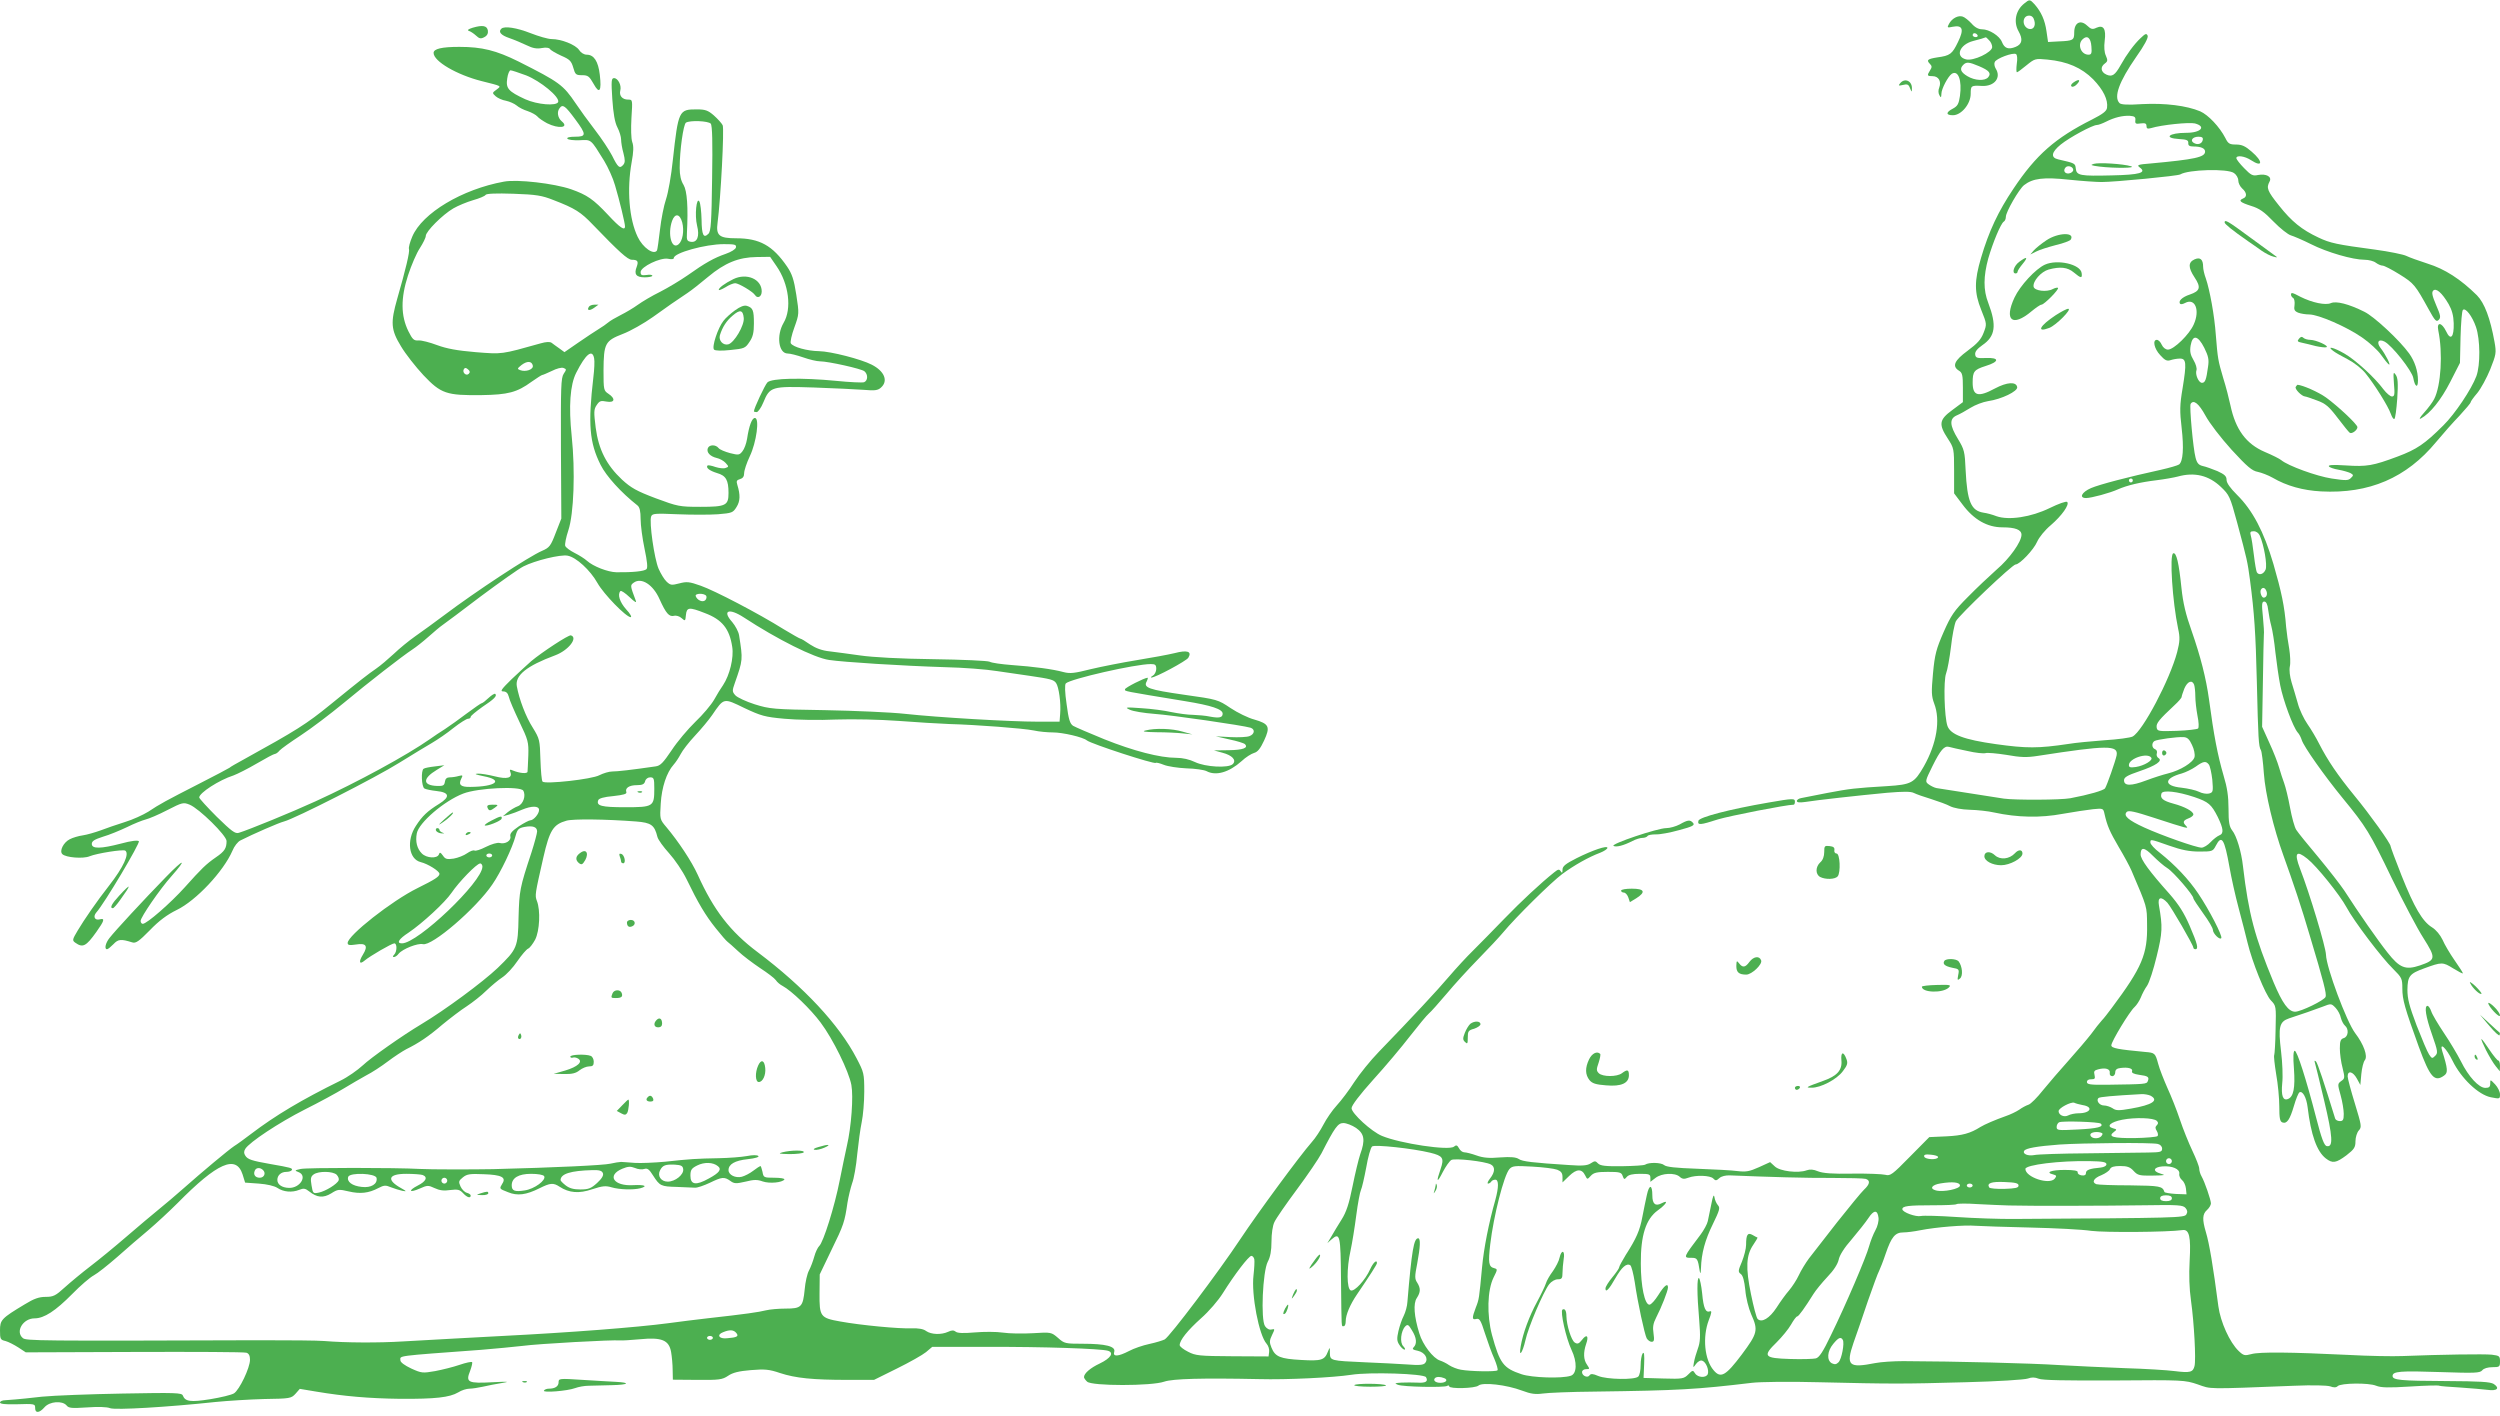 <?xml version="1.0" standalone="no"?>
<!DOCTYPE svg PUBLIC "-//W3C//DTD SVG 20010904//EN"
 "http://www.w3.org/TR/2001/REC-SVG-20010904/DTD/svg10.dtd">
<svg version="1.0" xmlns="http://www.w3.org/2000/svg"
 width="1280pt" height="725pt" viewBox="0 0 1280 725"
 preserveAspectRatio="xMidYMid meet">
<g transform="translate(0,725) scale(0.1,-0.1)"
fill="#4caf50" stroke="none">
<path d="M10364 7232 c-44 -35 -56 -94 -29 -142 23 -41 19 -66 -15 -80 -37
-15 -57 -8 -70 25 -12 31 -65 65 -102 65 -18 0 -37 10 -54 30 -15 16 -35 32
-45 35 -23 8 -55 -9 -70 -37 -11 -20 -9 -21 19 -15 51 10 59 -13 27 -78 -30
-62 -40 -70 -107 -79 -50 -8 -56 -14 -36 -34 10 -10 10 -17 0 -32 -17 -27 -15
-30 13 -30 30 0 46 -26 34 -58 -6 -14 -5 -30 1 -40 8 -14 9 -13 10 8 0 25 34
89 53 102 33 21 53 -33 42 -113 -6 -41 -12 -52 -36 -65 -37 -19 -37 -34 0 -34
43 0 91 58 91 110 0 42 2 43 58 40 63 -3 100 42 70 89 -6 10 -9 25 -5 33 6 18
94 51 109 41 6 -3 8 -24 4 -49 -3 -24 -3 -44 1 -44 3 0 25 16 49 36 42 34 45
35 106 29 104 -10 176 -42 235 -101 52 -54 77 -105 71 -146 -2 -17 -22 -32
-77 -60 -187 -94 -286 -180 -402 -354 -78 -116 -126 -218 -166 -354 -35 -118
-35 -178 1 -267 29 -72 29 -73 12 -117 -13 -34 -32 -55 -82 -92 -68 -50 -81
-79 -44 -102 17 -10 20 -23 20 -87 l0 -74 -55 -41 c-67 -49 -70 -73 -22 -146
31 -48 32 -51 32 -165 l0 -115 43 -57 c58 -78 127 -117 205 -117 65 0 97 -12
97 -38 0 -36 -61 -122 -127 -178 -37 -33 -104 -96 -148 -141 -71 -71 -86 -94
-124 -180 -37 -85 -45 -113 -54 -210 -9 -97 -8 -117 6 -155 33 -85 13 -205
-53 -322 -49 -85 -63 -93 -188 -101 -167 -10 -190 -13 -307 -35 -60 -12 -120
-24 -132 -26 -13 -2 -23 -9 -23 -15 0 -8 14 -9 43 -5 55 9 270 33 419 47 84 7
122 7 137 -1 12 -6 51 -20 88 -31 38 -12 82 -28 98 -37 18 -9 59 -17 100 -18
39 -1 95 -7 125 -14 120 -26 238 -28 350 -7 58 10 128 21 157 24 51 5 52 4 58
-24 14 -62 27 -91 73 -170 27 -45 56 -99 65 -120 82 -192 79 -182 80 -277 3
-151 -25 -218 -181 -427 -18 -24 -40 -53 -51 -64 -10 -11 -35 -42 -55 -70 -21
-27 -73 -88 -115 -135 -42 -47 -101 -115 -131 -152 -29 -37 -63 -71 -74 -74
-12 -4 -33 -15 -48 -26 -15 -10 -46 -25 -70 -33 -51 -18 -107 -42 -128 -55
-52 -33 -93 -44 -173 -48 l-89 -4 -99 -100 c-90 -92 -101 -100 -126 -93 -16 4
-92 7 -169 6 -103 -2 -151 2 -176 12 -23 10 -41 11 -58 5 -43 -16 -137 -5
-163 20 l-24 22 -57 -26 c-49 -22 -66 -25 -109 -20 -29 4 -122 9 -207 12 -111
4 -159 9 -170 19 -15 13 -77 15 -97 2 -6 -4 -59 -7 -118 -8 -84 -1 -111 2
-123 14 -13 14 -17 14 -37 1 -18 -12 -43 -14 -112 -9 -186 12 -239 18 -257 31
-14 9 -40 12 -95 8 -56 -5 -88 -2 -121 10 -25 9 -53 16 -62 16 -10 0 -22 9
-28 21 -9 16 -14 18 -26 8 -26 -21 -274 16 -368 55 -54 22 -156 116 -156 142
0 14 41 68 111 146 61 67 146 168 189 224 43 55 86 107 96 115 10 8 49 52 89
99 39 47 113 128 164 180 51 52 109 114 128 137 62 75 246 257 303 299 60 44
134 86 193 108 20 8 37 19 37 25 0 14 -76 -12 -158 -53 -57 -29 -72 -41 -72
-59 0 -17 -2 -19 -9 -8 -8 12 -13 11 -33 -5 -68 -54 -171 -150 -257 -239 -53
-55 -124 -127 -157 -160 -34 -33 -90 -94 -125 -135 -60 -71 -187 -207 -359
-385 -43 -44 -99 -114 -126 -155 -26 -41 -67 -95 -90 -120 -23 -25 -53 -69
-68 -98 -15 -29 -41 -69 -60 -90 -60 -68 -275 -360 -366 -497 -110 -166 -362
-500 -387 -513 -10 -5 -45 -16 -78 -23 -33 -7 -80 -23 -104 -36 -56 -29 -85
-31 -76 -4 8 28 -45 41 -162 41 -88 0 -94 1 -126 30 -34 29 -35 30 -128 24
-52 -3 -121 -2 -154 3 -33 5 -98 5 -144 1 -58 -5 -89 -4 -98 4 -10 8 -20 8
-39 -1 -35 -16 -86 -14 -112 4 -14 11 -40 15 -74 14 -63 -3 -263 16 -366 35
-102 18 -107 25 -106 144 l1 97 60 125 c63 128 68 145 82 242 5 31 16 76 24
100 9 23 21 90 26 148 6 58 16 132 23 165 7 33 13 103 13 156 0 93 -2 99 -39
170 -90 173 -269 365 -507 544 -140 105 -225 215 -307 397 -31 68 -98 169
-160 243 -34 40 -34 41 -29 121 5 83 30 159 66 199 10 11 26 35 36 54 9 18 42
61 74 95 31 33 71 81 88 106 60 88 57 87 164 35 85 -40 105 -46 205 -55 62 -6
181 -8 265 -4 90 3 222 0 319 -7 91 -7 208 -14 260 -16 142 -4 379 -22 433
-33 26 -6 71 -10 98 -10 50 0 154 -24 174 -41 23 -18 345 -123 353 -115 2 3
21 -2 41 -10 20 -8 72 -16 116 -18 44 -1 90 -8 102 -14 48 -26 115 -7 180 51
21 20 50 38 64 42 18 5 32 22 51 63 33 71 26 86 -50 108 -31 8 -86 35 -122 59
-64 43 -67 44 -238 68 -181 26 -209 36 -191 68 5 10 7 19 5 19 -16 0 -116 -51
-116 -59 0 -11 -20 -7 308 -61 135 -22 192 -41 192 -64 0 -20 -17 -24 -65 -15
-22 5 -61 8 -87 9 -26 0 -75 7 -110 14 -35 8 -103 17 -153 20 -83 6 -88 5 -60
-8 17 -8 73 -17 125 -21 88 -6 453 -59 493 -71 24 -8 21 -33 -6 -43 -12 -5
-56 -7 -97 -5 l-75 4 70 -16 c39 -8 74 -19 79 -24 19 -19 -9 -30 -82 -31 l-77
-1 44 -12 c50 -13 73 -38 53 -58 -22 -22 -141 -15 -193 10 -29 14 -64 22 -97
22 -83 0 -218 35 -368 95 -76 31 -148 62 -160 69 -16 11 -23 33 -33 111 -9 60
-10 100 -4 106 23 23 356 99 435 99 23 0 28 -4 28 -25 0 -13 -8 -29 -17 -34
-10 -6 -13 -10 -8 -10 20 -1 179 85 189 101 20 33 -5 41 -70 24 -33 -8 -120
-24 -194 -36 -74 -12 -180 -33 -235 -46 -83 -21 -106 -24 -140 -15 -55 15
-152 28 -265 36 -52 4 -103 11 -113 17 -10 5 -140 11 -290 13 -167 2 -311 10
-372 19 -55 8 -126 17 -157 21 -39 4 -71 16 -100 35 -24 17 -46 30 -50 30 -3
0 -42 22 -85 48 -131 82 -354 198 -425 223 -59 21 -72 22 -110 12 -39 -10 -45
-10 -65 9 -12 11 -30 41 -41 66 -22 51 -49 240 -38 268 6 15 19 16 136 11 71
-3 164 -3 206 0 72 6 77 8 95 37 19 30 20 62 4 114 -6 19 -3 24 14 29 14 4 21
13 21 30 0 14 13 53 29 87 34 71 51 196 26 196 -15 0 -30 -40 -40 -107 -4 -24
-14 -52 -24 -64 -15 -19 -20 -20 -63 -9 -26 7 -53 18 -59 26 -15 19 -48 18
-55 -1 -8 -21 12 -42 46 -50 15 -3 36 -15 45 -25 17 -19 17 -20 0 -26 -10 -4
-33 -1 -52 5 -19 7 -37 10 -40 8 -11 -11 9 -27 48 -39 46 -13 59 -36 59 -102
0 -64 -13 -71 -144 -71 -107 0 -116 2 -229 44 -98 37 -126 53 -172 95 -80 75
-120 154 -135 266 -10 80 -10 94 5 116 14 21 21 24 50 18 43 -8 48 15 10 40
-24 16 -25 20 -25 119 1 139 8 152 98 187 40 15 110 55 155 87 83 60 110 78
177 123 21 14 68 51 106 83 85 71 156 100 248 101 l69 1 33 -48 c63 -91 79
-218 36 -290 -38 -65 -26 -157 21 -157 13 0 48 -9 80 -20 31 -11 69 -20 85
-20 42 0 213 -38 228 -51 19 -16 18 -48 -2 -56 -9 -3 -73 0 -143 7 -175 17
-331 14 -352 -8 -13 -14 -69 -133 -69 -148 0 -2 6 -4 14 -4 7 0 23 22 34 49
34 82 42 84 259 77 104 -4 219 -9 256 -12 56 -5 72 -3 88 12 38 34 17 84 -48
117 -54 28 -210 68 -269 69 -62 1 -133 21 -145 40 -4 6 4 43 18 81 25 70 25
70 10 168 -12 78 -22 107 -47 144 -74 108 -141 145 -261 145 -87 0 -104 14
-95 80 16 122 35 483 26 499 -5 10 -25 32 -45 50 -30 26 -44 31 -88 31 -91 0
-94 -5 -122 -259 -8 -79 -24 -169 -35 -201 -11 -32 -25 -103 -31 -157 -6 -53
-13 -101 -15 -105 -16 -26 -73 14 -99 69 -44 91 -56 243 -31 382 10 54 11 83
3 104 -6 18 -7 68 -4 123 6 94 6 94 -17 94 -30 0 -47 20 -40 47 7 26 -12 63
-32 63 -14 0 -15 -14 -9 -107 5 -74 13 -120 26 -145 11 -21 19 -49 19 -62 0
-14 5 -46 12 -70 9 -36 9 -48 -1 -60 -18 -21 -27 -14 -57 47 -15 29 -54 88
-88 132 -34 44 -78 105 -98 135 -65 96 -83 109 -293 215 -115 57 -187 75 -303
75 -91 0 -132 -10 -132 -31 0 -43 119 -112 245 -144 107 -27 103 -24 77 -44
-22 -16 -23 -17 -4 -34 10 -9 34 -20 53 -23 19 -4 43 -15 54 -24 11 -10 37
-23 57 -29 20 -7 42 -19 49 -27 7 -9 30 -24 50 -35 60 -30 115 -23 75 10 -20
17 -26 48 -11 67 16 22 28 14 81 -58 57 -77 57 -88 -2 -88 -28 0 -43 -4 -39
-10 4 -6 31 -9 62 -8 62 3 56 8 126 -105 20 -33 46 -90 56 -126 23 -77 51
-194 51 -210 0 -24 -25 -8 -87 59 -75 80 -107 102 -189 131 -87 30 -276 52
-344 39 -214 -39 -418 -161 -469 -281 -12 -28 -20 -57 -17 -64 5 -13 -17 -105
-60 -254 -35 -123 -33 -159 19 -244 23 -39 75 -105 115 -148 90 -95 118 -104
297 -102 136 2 182 14 256 68 27 19 52 35 55 35 4 0 26 10 50 21 23 12 50 19
59 15 16 -6 16 -8 1 -30 -14 -21 -15 -71 -14 -383 l2 -358 -29 -74 c-25 -66
-32 -75 -69 -91 -68 -29 -340 -208 -502 -330 -48 -36 -114 -84 -147 -107 -33
-23 -83 -64 -111 -91 -28 -26 -69 -61 -91 -76 -42 -29 -72 -52 -233 -183 -124
-101 -172 -131 -447 -283 -33 -18 -65 -36 -70 -41 -6 -4 -75 -41 -154 -81
-172 -88 -202 -104 -262 -144 -26 -16 -80 -41 -120 -53 -41 -13 -97 -32 -125
-43 -28 -10 -69 -22 -90 -25 -22 -3 -52 -12 -67 -20 -32 -16 -54 -60 -38 -76
18 -18 108 -25 140 -11 37 15 169 36 182 29 23 -15 -8 -84 -83 -180 -62 -79
-128 -175 -160 -229 -28 -47 -29 -51 -12 -63 38 -27 55 -18 107 55 42 59 45
72 18 65 -26 -7 -36 14 -18 35 41 45 226 357 218 365 -6 6 -40 2 -91 -12 -104
-27 -150 -28 -150 -2 0 15 14 23 57 37 32 9 87 32 123 49 36 18 79 35 95 39
17 4 67 25 111 48 78 40 83 41 115 28 49 -20 189 -158 189 -186 0 -37 -10 -53
-54 -83 -52 -36 -74 -58 -160 -154 -72 -80 -194 -187 -215 -187 -6 0 -11 7
-11 15 0 19 99 163 158 229 83 94 64 91 -29 -5 -116 -119 -260 -275 -288 -311
-21 -26 -28 -58 -13 -58 5 0 19 12 33 26 24 26 39 27 96 9 18 -6 34 5 90 62
47 49 89 80 138 104 99 48 239 197 285 303 9 23 28 47 41 53 65 33 198 91 223
97 55 14 472 226 591 301 66 41 142 87 168 102 27 16 76 49 109 76 33 26 67
47 74 47 8 0 14 4 14 10 0 5 27 27 59 50 62 41 77 57 67 67 -3 4 -19 -6 -34
-20 -16 -15 -31 -27 -35 -27 -4 0 -38 -24 -76 -52 -38 -29 -89 -65 -113 -81
-24 -15 -57 -37 -75 -50 -118 -83 -373 -222 -588 -320 -120 -55 -340 -145
-392 -161 -19 -6 -37 8 -113 82 -49 49 -90 94 -90 99 0 23 101 89 176 113 19
7 73 34 119 61 46 27 87 49 93 49 5 0 16 8 23 17 8 9 57 44 109 78 52 34 151
109 220 166 130 108 299 239 352 274 17 11 54 40 82 65 28 25 60 52 72 60 12
8 100 74 196 147 97 72 194 141 218 153 59 30 189 62 226 55 44 -8 116 -74
153 -140 32 -57 146 -174 170 -175 7 0 -2 18 -23 40 -33 37 -46 77 -29 94 4 3
25 -11 46 -31 27 -26 38 -32 32 -18 -29 78 -29 78 -10 92 39 28 99 -10 132
-85 33 -73 49 -91 74 -85 11 3 28 -2 39 -12 18 -16 19 -16 22 17 4 39 16 41
97 9 88 -33 126 -80 140 -173 9 -55 -13 -145 -47 -196 -11 -15 -31 -48 -46
-75 -15 -26 -58 -77 -96 -113 -38 -37 -93 -102 -121 -145 -44 -65 -58 -80 -83
-83 -124 -18 -195 -26 -221 -26 -17 0 -46 -9 -66 -19 -38 -21 -277 -47 -291
-33 -5 5 -9 55 -11 113 -3 100 -4 106 -39 163 -36 56 -70 146 -82 213 -9 55
49 103 197 158 67 25 118 90 80 102 -11 4 -148 -86 -203 -132 -19 -17 -64 -58
-100 -92 -52 -51 -61 -63 -44 -63 15 0 24 -8 29 -27 3 -16 28 -73 54 -128 45
-94 48 -104 46 -172 -2 -40 -3 -78 -4 -84 -1 -12 -41 -8 -75 6 -15 7 -18 5
-13 -8 12 -30 -16 -38 -79 -22 -32 8 -72 15 -89 14 -19 -1 -9 -5 30 -13 106
-20 65 -54 -67 -55 -50 -1 -62 11 -46 43 9 17 7 18 -13 13 -13 -4 -34 -7 -46
-7 -15 0 -23 -7 -25 -22 -3 -20 -9 -23 -41 -22 -74 3 -74 38 -1 82 l39 24 -48
-6 c-27 -3 -53 -8 -58 -12 -14 -8 -11 -92 4 -101 6 -4 34 -10 62 -13 67 -7 71
-30 13 -66 -60 -37 -86 -62 -119 -113 -49 -75 -36 -170 25 -185 37 -9 96 -46
96 -60 0 -14 -23 -29 -112 -73 -132 -65 -358 -243 -358 -281 0 -11 9 -13 42
-8 53 9 64 -7 36 -52 -23 -37 -18 -53 9 -30 27 23 139 88 152 88 15 0 14 -43
-1 -58 -8 -8 -8 -12 -1 -12 6 0 17 7 24 17 21 25 98 55 124 49 46 -12 272 182
356 306 43 62 103 188 119 249 9 33 15 39 45 45 43 8 65 0 65 -23 0 -9 -13
-58 -29 -108 -60 -181 -62 -195 -66 -331 -3 -155 -7 -163 -107 -260 -77 -73
-269 -215 -391 -288 -97 -58 -259 -172 -300 -211 -26 -24 -77 -60 -114 -78
-197 -97 -332 -177 -458 -273 -33 -25 -71 -53 -86 -62 -30 -20 -164 -132 -260
-217 -37 -33 -94 -81 -126 -107 -32 -26 -107 -89 -166 -140 -59 -51 -142 -119
-184 -151 -43 -33 -101 -81 -131 -108 -47 -43 -59 -49 -98 -49 -34 0 -60 -9
-107 -38 -120 -72 -127 -80 -127 -134 0 -44 2 -48 28 -54 15 -4 44 -19 66 -33
l38 -25 556 2 c305 1 563 0 574 -4 12 -4 18 -15 18 -36 0 -41 -54 -154 -82
-172 -13 -8 -67 -21 -122 -30 -101 -16 -128 -12 -140 19 -5 14 -38 15 -308 10
-167 -3 -352 -10 -413 -16 -60 -7 -121 -13 -135 -14 -14 -1 -37 -3 -52 -4 -16
0 -28 -6 -28 -12 0 -7 26 -10 78 -9 101 3 102 3 102 -20 0 -27 22 -25 48 5 26
30 91 35 113 9 11 -14 27 -15 104 -10 57 4 102 3 119 -4 28 -10 288 5 541 32
61 6 172 13 248 15 132 2 138 3 160 27 l22 25 84 -14 c143 -24 270 -35 431
-37 178 -1 252 7 296 33 17 11 43 19 58 19 14 0 45 5 68 10 24 6 68 14 98 19
43 7 33 8 -47 4 -127 -7 -140 -1 -116 58 8 22 13 42 10 45 -3 3 -32 -3 -64
-14 -32 -11 -88 -25 -125 -32 -64 -11 -69 -11 -122 13 -34 16 -56 32 -56 42 0
25 -32 21 415 54 72 6 166 15 210 20 81 11 463 32 500 28 11 -1 57 2 101 6
112 11 149 -4 160 -65 4 -23 8 -65 8 -93 l1 -49 125 -1 c113 -1 128 1 158 21
23 16 55 24 116 29 72 6 94 4 150 -15 79 -26 167 -35 346 -35 l135 0 117 58
c65 32 132 70 149 84 l32 27 286 0 c279 1 578 -9 614 -20 32 -10 14 -38 -42
-65 -49 -23 -81 -51 -81 -70 0 -4 7 -15 16 -23 22 -23 331 -23 395 0 44 15
195 19 484 13 146 -4 382 8 473 22 95 15 371 6 383 -12 13 -22 -1 -31 -45 -28
-22 1 -59 1 -81 0 -34 -2 -37 -4 -18 -11 26 -11 236 -15 252 -6 6 4 11 3 11
-2 0 -14 133 -11 150 4 21 18 144 4 223 -26 45 -17 69 -20 105 -15 26 4 146 9
267 10 435 6 519 11 805 45 41 5 194 7 340 3 378 -9 432 -9 755 0 162 4 302
13 318 19 19 7 35 7 55 -1 18 -8 139 -10 387 -9 352 3 362 2 427 -20 72 -25
35 -25 496 -7 92 4 165 2 182 -3 19 -7 31 -7 39 1 16 16 159 18 197 2 25 -10
62 -11 174 -4 79 5 146 7 149 4 4 -2 52 -6 106 -9 55 -4 119 -9 141 -12 49 -7
65 8 32 30 -18 11 -68 14 -246 15 -232 1 -272 5 -272 26 0 24 40 27 244 20
179 -6 203 -5 215 9 8 10 29 16 52 16 36 0 39 2 39 29 0 28 -3 30 -42 35 -40
4 -255 1 -458 -7 -47 -2 -173 0 -280 6 -291 14 -451 16 -493 4 -34 -9 -40 -8
-65 16 -46 44 -93 148 -104 229 -27 206 -46 320 -64 380 -19 64 -18 92 6 113
11 10 20 25 20 34 -1 19 -31 108 -48 138 -7 12 -12 30 -12 40 0 10 -16 51 -35
91 -19 40 -48 112 -64 160 -16 48 -45 121 -64 162 -18 41 -40 96 -47 123 -15
55 -17 57 -67 61 -137 13 -173 19 -173 34 0 19 93 173 119 196 10 9 25 32 32
49 7 18 21 45 32 60 11 16 33 83 49 150 30 122 31 152 12 260 -8 44 10 50 43
15 21 -24 133 -217 133 -230 0 -4 5 -8 10 -8 18 0 11 27 -29 120 -29 67 -56
109 -103 163 -103 115 -148 177 -148 202 0 40 19 38 63 -7 23 -23 56 -52 74
-63 31 -19 133 -138 133 -154 0 -5 23 -39 50 -77 28 -38 50 -76 50 -85 0 -19
36 -54 43 -42 7 11 -62 145 -118 228 -49 73 -117 145 -197 209 -27 20 -48 44
-48 52 0 18 -2 19 97 -16 63 -22 102 -30 154 -30 66 0 69 1 84 30 30 58 44 36
70 -110 9 -52 30 -147 47 -210 17 -63 37 -142 45 -175 24 -100 91 -267 120
-297 27 -28 27 -29 24 -151 -1 -67 -5 -125 -7 -129 -3 -4 2 -48 10 -98 9 -49
16 -124 16 -165 0 -60 3 -77 16 -82 23 -8 38 14 59 85 10 35 23 66 28 69 16
10 36 -26 42 -76 17 -142 47 -226 93 -262 35 -27 52 -24 106 16 40 31 46 41
46 72 0 20 8 45 17 55 16 17 14 26 -20 138 -20 65 -37 128 -37 139 0 32 27 25
47 -11 l18 -33 5 56 c3 31 11 63 18 71 16 20 -5 80 -50 139 -44 59 -147 335
-149 401 -1 39 -84 315 -133 441 -31 81 -19 96 38 50 47 -37 166 -185 200
-248 37 -70 181 -260 239 -316 44 -44 47 -49 47 -100 0 -57 12 -99 84 -298 58
-158 81 -184 131 -147 19 14 18 33 -11 125 -15 49 21 15 53 -50 44 -90 132
-174 196 -187 46 -9 47 -9 47 15 0 13 -11 36 -25 51 -25 26 -25 26 -25 4 0
-17 -6 -22 -25 -22 -33 0 -86 57 -125 136 -18 35 -57 101 -87 145 -30 45 -60
95 -65 111 -5 15 -14 28 -19 28 -18 0 -9 -56 23 -147 30 -86 31 -94 16 -109
-15 -15 -17 -14 -31 7 -9 13 -37 80 -64 149 -38 101 -47 136 -47 183 1 69 11
82 86 109 90 33 95 33 148 0 28 -17 50 -29 50 -25 0 3 -19 33 -43 67 -23 33
-51 80 -61 104 -12 25 -33 51 -54 64 -49 30 -91 102 -156 265 -31 78 -56 146
-56 150 0 15 -106 163 -186 260 -85 104 -136 179 -180 265 -14 28 -41 74 -60
101 -18 26 -41 74 -49 105 -9 31 -23 80 -32 108 -9 30 -13 63 -9 82 4 16 2 57
-3 89 -6 32 -13 83 -16 113 -8 106 -24 180 -65 322 -49 167 -107 276 -187 355
-34 34 -53 60 -53 76 0 19 -10 28 -47 45 -27 11 -60 23 -75 26 -21 5 -30 15
-37 44 -12 44 -32 263 -25 274 15 24 42 2 76 -60 21 -39 78 -113 134 -175 80
-87 105 -108 134 -113 19 -4 53 -17 76 -30 72 -42 155 -65 248 -70 246 -13
437 69 589 253 34 41 88 102 120 135 31 34 57 64 57 69 0 4 15 25 34 47 18 22
48 77 66 121 30 76 32 84 22 140 -22 122 -51 199 -90 239 -84 83 -165 135
-252 162 -47 15 -96 33 -110 40 -14 7 -86 22 -160 32 -195 26 -229 33 -290 62
-85 40 -137 82 -201 163 -61 76 -66 91 -49 123 14 25 -16 42 -59 34 -27 -6
-36 -1 -71 35 -22 22 -40 46 -40 51 0 17 43 11 75 -10 61 -40 63 -7 3 44 -32
28 -50 36 -80 36 -32 0 -40 4 -54 33 -30 58 -88 119 -129 137 -69 29 -180 43
-296 37 -74 -5 -109 -3 -117 5 -31 31 -3 109 85 236 42 59 63 99 59 109 -6 14
-12 11 -37 -13 -32 -30 -71 -83 -101 -137 -29 -52 -44 -62 -73 -49 -29 13 -33
39 -8 57 15 11 15 17 5 40 -8 17 -10 45 -6 76 8 61 -6 83 -42 67 -20 -10 -28
-8 -48 11 -34 32 -66 15 -66 -35 0 -40 -5 -43 -80 -46 l-54 -3 -8 55 c-8 57
-27 99 -61 138 -24 26 -26 26 -53 4z m52 -88 c8 -29 -7 -49 -31 -41 -34 14
-31 67 4 67 14 0 23 -9 27 -26z m-291 -74 c3 -5 -1 -10 -9 -10 -9 0 -16 5 -16
10 0 6 4 10 9 10 6 0 13 -4 16 -10z m59 -26 c9 -8 16 -24 16 -35 0 -27 -97
-73 -134 -63 -57 14 -33 76 36 94 36 9 55 15 65 19 1 1 9 -6 17 -15z m524 -32
c3 -35 0 -42 -15 -42 -38 0 -58 51 -31 78 24 24 43 9 46 -36z m-575 -101 c52
-22 63 -36 47 -56 -17 -21 -69 -18 -107 5 -35 21 -41 38 -21 58 16 16 29 15
81 -7z m-7439 -47 c73 -29 172 -110 164 -136 -8 -22 -107 -14 -169 14 -86 40
-100 55 -92 106 3 23 11 42 17 42 6 0 42 -12 80 -26z m8239 -230 c-2 -17 2
-20 27 -16 23 3 30 0 30 -13 0 -13 5 -16 23 -11 55 17 196 31 225 24 60 -16
30 -48 -44 -48 -90 0 -120 -27 -36 -32 38 -2 47 -6 46 -20 -1 -13 6 -18 26
-18 38 0 60 -9 60 -26 0 -29 -52 -40 -279 -61 -65 -5 -72 -8 -56 -20 38 -27 1
-38 -142 -41 -163 -4 -181 -1 -185 35 -3 27 -3 27 -90 47 -40 9 -35 37 13 76
46 37 163 100 185 100 8 0 29 8 47 17 41 21 84 32 122 30 24 -2 30 -6 28 -23z
m-7294 -17 c8 -10 10 -94 7 -281 -3 -223 -6 -271 -19 -283 -25 -25 -34 -7 -35
72 -1 42 -6 84 -11 93 -15 27 -25 -71 -12 -123 14 -55 1 -88 -32 -83 -19 3
-22 9 -20 43 7 135 1 217 -17 248 -14 22 -20 50 -20 87 0 91 19 223 32 232 21
13 114 9 127 -5z m7639 -84 c-4 -20 -27 -27 -47 -14 -19 12 -4 31 25 31 19 0
25 -5 22 -17z m-663 -153 c0 -8 -10 -16 -22 -18 -22 -3 -32 16 -16 32 12 11
38 2 38 -14z m823 -16 c12 -8 22 -25 22 -38 0 -13 9 -31 20 -41 24 -21 26 -43
5 -51 -26 -11 -16 -20 40 -38 43 -13 67 -30 116 -81 34 -35 74 -66 88 -70 14
-4 61 -24 103 -45 83 -42 214 -80 275 -80 21 0 47 -7 57 -15 11 -8 26 -15 35
-15 8 0 47 -20 87 -45 74 -46 80 -54 149 -179 32 -58 39 -66 51 -54 12 12 10
23 -13 76 -20 47 -24 65 -15 74 15 15 45 -11 79 -69 17 -30 25 -59 26 -98 2
-72 -16 -91 -39 -41 -23 47 -49 49 -40 4 24 -115 14 -283 -21 -351 -8 -16 -31
-47 -51 -69 -23 -26 -29 -37 -16 -30 46 25 102 94 149 186 l50 98 3 132 c2 72
7 135 12 139 13 14 48 -32 67 -87 22 -64 23 -195 2 -252 -25 -67 -110 -194
-169 -252 -95 -95 -137 -123 -233 -159 -128 -48 -159 -53 -266 -46 -65 4 -92
3 -87 -5 3 -5 25 -13 49 -17 23 -4 50 -12 61 -17 16 -9 17 -12 3 -25 -13 -14
-26 -14 -99 -3 -78 12 -223 65 -258 94 -8 7 -46 26 -84 42 -96 41 -150 115
-176 238 -7 33 -23 96 -37 140 -27 92 -28 98 -38 221 -7 100 -31 230 -51 289
-8 21 -14 48 -14 60 0 38 -15 51 -44 38 -33 -15 -33 -42 0 -92 34 -51 29 -70
-24 -88 -40 -13 -62 -35 -49 -48 3 -3 14 -1 25 5 51 27 77 -37 44 -110 -22
-51 -102 -129 -132 -129 -12 0 -25 10 -32 25 -6 14 -17 25 -25 25 -23 0 -14
-45 17 -78 24 -27 35 -32 53 -26 12 4 33 8 47 8 34 1 36 -22 15 -151 -15 -88
-15 -118 -5 -204 12 -104 7 -171 -13 -187 -7 -5 -48 -17 -92 -27 -169 -37
-314 -75 -359 -94 -48 -21 -63 -51 -25 -51 26 0 123 26 164 45 46 20 112 36
195 46 41 5 91 14 110 19 86 24 159 6 221 -53 43 -41 47 -49 83 -182 52 -194
53 -199 66 -295 22 -169 29 -269 35 -520 7 -293 9 -332 21 -351 4 -7 11 -61
15 -119 7 -103 50 -282 100 -420 49 -136 93 -266 135 -410 71 -236 87 -299 81
-314 -7 -18 -127 -76 -156 -76 -34 0 -65 43 -110 150 -97 234 -128 350 -157
595 -8 74 -33 156 -55 183 -15 20 -19 41 -19 112 0 63 -7 109 -25 168 -31 107
-50 205 -75 392 -15 108 -43 218 -89 350 -30 84 -44 143 -52 220 -13 128 -26
183 -42 177 -20 -7 -4 -248 25 -386 10 -45 9 -65 -5 -120 -37 -140 -176 -404
-228 -432 -11 -6 -76 -15 -143 -19 -67 -5 -151 -13 -186 -19 -154 -23 -214
-23 -371 -1 -164 23 -232 49 -248 93 -16 45 -21 233 -7 269 7 18 18 79 25 136
6 57 18 116 25 131 16 31 289 291 306 291 21 0 93 76 110 116 10 23 40 60 70
85 57 49 97 106 84 119 -5 5 -44 -9 -89 -31 -96 -47 -210 -64 -273 -42 -20 8
-50 16 -66 18 -64 10 -84 56 -92 218 -4 95 -7 106 -39 159 -43 70 -45 104 -7
121 15 6 47 24 71 39 24 15 64 30 89 34 70 10 154 51 150 72 -5 29 -52 26
-114 -7 -85 -46 -114 -39 -114 30 0 57 7 66 66 85 72 22 72 44 2 41 -46 -2
-53 1 -55 18 -2 14 10 29 37 48 66 45 74 100 30 216 -26 66 -25 136 0 228 24
83 64 178 79 188 6 3 11 14 11 25 0 25 67 141 93 162 45 35 99 42 230 28 67
-7 142 -12 167 -12 67 0 390 31 403 39 41 25 242 31 275 7z m-8605 -138 c112
-43 141 -62 203 -127 133 -138 178 -179 199 -179 30 0 35 -8 25 -36 -15 -38
-3 -54 41 -54 21 0 39 4 39 8 0 5 -13 7 -30 4 -24 -3 -30 -1 -30 15 0 27 102
76 141 68 18 -4 29 -2 29 4 0 26 161 71 256 71 56 0 65 -2 62 -17 -2 -9 -24
-23 -53 -33 -58 -20 -105 -46 -195 -110 -36 -25 -99 -63 -140 -84 -41 -20 -93
-51 -115 -67 -22 -16 -61 -39 -87 -52 -26 -13 -55 -30 -64 -38 -9 -8 -31 -23
-49 -34 -18 -11 -65 -42 -104 -69 l-71 -49 -26 19 c-15 11 -33 23 -40 29 -9 6
-28 5 -56 -3 -203 -57 -195 -56 -333 -45 -95 8 -148 18 -197 36 -37 14 -80 25
-95 24 -24 -2 -31 5 -52 47 -39 79 -40 169 -2 286 17 52 44 115 61 140 16 25
30 53 30 62 0 23 86 109 141 141 24 14 70 33 101 42 32 9 61 21 64 27 4 7 54
9 143 6 117 -4 146 -9 204 -32z m660 -115 c11 -43 2 -95 -19 -112 -35 -29 -57
51 -33 120 15 41 40 37 52 -8z m7793 -642 c21 -43 25 -60 19 -98 -9 -67 -15
-81 -31 -81 -17 0 -36 43 -28 65 3 8 -3 31 -15 51 -16 27 -20 44 -15 75 10 57
37 53 70 -12z m-8244 -54 c3 -13 1 -57 -4 -97 -28 -240 -20 -334 37 -448 29
-58 105 -142 189 -208 11 -9 16 -29 16 -70 0 -31 9 -99 20 -151 14 -67 17 -98
10 -105 -11 -11 -71 -17 -154 -16 -44 1 -119 30 -151 59 -11 10 -39 28 -63 40
-24 12 -45 28 -48 36 -3 8 4 44 16 80 28 84 36 303 17 483 -16 152 -8 262 23
323 49 97 83 124 92 74z m-314 -37 c4 -20 -37 -34 -65 -23 -16 6 -15 8 7 26
29 22 53 21 58 -3z m-328 -42 c-13 -13 -35 7 -25 24 5 8 11 8 21 -1 10 -8 12
-15 4 -23z m8520 -546 c0 -5 -4 -10 -10 -10 -5 0 -10 5 -10 10 0 6 5 10 10 10
6 0 10 -4 10 -10z m650 -282 c22 -50 39 -150 30 -174 -10 -24 -34 -32 -45 -14
-3 5 -10 44 -15 87 -5 43 -12 88 -16 101 -5 18 -2 22 15 22 13 0 25 -9 31 -22z
m34 -284 c7 -17 0 -34 -14 -34 -11 0 -21 30 -14 41 8 14 21 11 28 -7z m-7988
-25 c3 -6 1 -16 -5 -22 -13 -13 -42 0 -49 21 -5 15 44 16 54 1z m7997 -71 c3
-24 10 -61 16 -83 6 -22 16 -83 21 -135 6 -52 17 -129 25 -170 15 -76 65 -212
89 -240 8 -8 17 -26 21 -39 10 -33 115 -182 210 -298 119 -145 138 -175 252
-412 58 -119 130 -256 161 -304 65 -103 64 -112 -18 -140 -74 -25 -104 -13
-166 66 -48 60 -149 205 -221 317 -20 30 -80 107 -133 171 -54 64 -105 127
-113 140 -9 13 -23 65 -32 114 -9 50 -23 106 -30 125 -7 19 -19 55 -26 80 -7
25 -29 82 -50 127 l-37 82 4 228 c2 125 4 235 5 243 2 8 -1 50 -5 93 -7 65 -5
77 7 77 10 0 17 -14 20 -42z m-7805 -39 c171 -112 360 -207 437 -218 73 -11
371 -30 595 -37 91 -2 210 -11 265 -20 55 -8 129 -19 165 -24 109 -16 125 -20
137 -37 14 -19 26 -103 21 -158 l-3 -40 -110 0 c-144 0 -515 22 -680 40 -71 8
-256 16 -410 19 -266 4 -284 6 -361 30 -44 14 -89 35 -99 46 -16 18 -17 23 -3
62 42 120 42 119 22 246 -3 18 -19 48 -35 67 -53 59 -18 74 59 24z m7426 -345
c3 -9 6 -35 6 -58 0 -24 5 -68 11 -100 7 -34 8 -61 3 -66 -5 -4 -54 -10 -109
-12 -95 -3 -100 -2 -103 18 -3 21 13 40 91 113 21 19 37 38 37 43 0 5 7 24 14
43 16 37 40 46 50 19z m-11 -308 c11 -22 16 -49 13 -62 -7 -28 -72 -68 -136
-84 -25 -6 -75 -22 -112 -36 -77 -29 -113 -29 -113 1 0 15 16 25 78 46 86 29
122 54 98 68 -8 5 -11 16 -8 24 3 9 -1 18 -9 21 -17 6 -19 32 -3 42 14 8 115
22 149 20 19 -1 30 -11 43 -40z m-1150 -31 c42 -10 84 -14 93 -11 9 3 57 -1
107 -9 73 -13 104 -14 161 -5 356 55 413 56 403 2 -7 -32 -49 -152 -59 -168
-7 -11 -82 -33 -178 -51 -48 -9 -281 -10 -340 -2 -90 14 -327 51 -345 54 -11
2 -29 11 -40 19 -19 14 -19 16 19 93 41 83 61 106 85 99 9 -3 51 -12 94 -21z
m942 -35 c8 -13 -36 -40 -79 -47 -29 -4 -36 -2 -36 10 0 34 97 66 115 37z
m294 -34 c6 -7 14 -43 18 -78 5 -62 4 -65 -17 -71 -13 -3 -36 1 -51 9 -16 8
-56 17 -90 21 -92 9 -91 48 2 73 20 6 51 21 70 34 40 29 53 31 68 12z m-7959
-124 c0 -92 -5 -95 -149 -95 -122 0 -149 7 -138 36 3 9 29 17 77 21 53 6 70
11 67 20 -8 21 14 36 54 36 28 0 38 5 42 20 3 12 14 20 26 20 19 0 21 -6 21
-58z m-671 -10 c15 -25 0 -70 -28 -80 -14 -5 -37 -19 -51 -30 l-25 -21 30 8
c17 5 47 16 67 25 50 21 88 21 88 -1 0 -20 -28 -53 -45 -53 -6 0 -33 -14 -59
-31 -35 -24 -46 -37 -43 -51 6 -22 -26 -42 -55 -34 -12 3 -42 -6 -70 -20 -27
-14 -53 -22 -58 -19 -6 4 -23 -3 -39 -14 -15 -11 -46 -23 -68 -27 -34 -5 -43
-3 -55 15 -13 18 -17 19 -21 6 -9 -22 -63 -19 -87 5 -25 25 -34 61 -26 103 10
55 141 167 238 204 75 29 292 39 307 15z m8556 -33 c73 -25 87 -37 120 -102
29 -60 32 -85 8 -94 -10 -4 -30 -19 -45 -35 -14 -15 -35 -28 -46 -28 -27 0
-203 62 -293 103 -83 38 -109 61 -90 80 9 9 41 2 139 -30 175 -57 180 -58 165
-42 -19 19 -16 28 12 39 14 5 25 14 25 20 0 16 -45 40 -101 55 -55 15 -71 28
-62 53 7 18 81 10 168 -19z m-7978 -125 c77 -6 94 -18 109 -79 4 -15 31 -52
60 -84 29 -32 69 -91 89 -132 59 -122 97 -186 150 -252 27 -34 54 -65 60 -69
5 -4 30 -25 54 -48 24 -23 75 -61 112 -86 37 -24 74 -52 81 -62 7 -11 23 -24
35 -30 45 -24 144 -119 195 -188 63 -84 144 -249 157 -319 11 -59 0 -213 -23
-312 -8 -37 -25 -117 -37 -178 -25 -129 -84 -318 -105 -335 -7 -7 -19 -31 -25
-54 -6 -22 -18 -54 -27 -71 -9 -16 -19 -60 -22 -97 -9 -90 -17 -98 -98 -98
-35 0 -81 -4 -101 -9 -35 -9 -103 -19 -301 -41 -52 -6 -142 -17 -200 -25 -157
-21 -508 -48 -845 -65 -202 -11 -302 -16 -510 -28 -128 -8 -296 -7 -405 2 -30
3 -181 4 -335 4 -1135 -4 -1192 -3 -1208 11 -40 33 1 101 60 101 49 0 107 38
193 125 41 42 91 85 110 95 19 10 73 53 120 94 47 42 119 104 160 138 41 35
108 97 150 139 203 206 299 248 332 146 l13 -42 70 -5 c42 -3 80 -12 95 -22
31 -21 75 -25 112 -10 22 9 31 8 51 -8 40 -32 72 -35 113 -10 33 21 39 22 89
10 59 -14 103 -9 152 17 29 15 37 16 65 4 18 -7 44 -15 58 -18 23 -4 23 -3 -5
13 -78 43 -68 74 25 74 38 0 75 -3 84 -6 28 -11 17 -33 -25 -54 -52 -27 -43
-39 11 -15 38 17 43 17 75 2 25 -12 48 -15 80 -10 39 5 49 2 66 -16 20 -22 39
-28 39 -12 0 5 -9 11 -20 14 -11 3 -25 17 -32 32 -11 25 -10 29 12 47 21 17
37 19 107 16 91 -3 116 -16 95 -48 -16 -27 -17 -26 29 -44 48 -20 93 -14 161
20 56 28 71 29 103 8 49 -32 100 -36 167 -13 52 17 69 19 99 10 40 -12 111
-14 147 -5 41 11 23 19 -36 16 -100 -6 -137 50 -56 84 29 12 42 13 65 4 15 -7
37 -9 48 -5 16 5 25 -2 45 -34 34 -53 40 -56 121 -58 39 -2 80 -3 93 -4 12 -1
46 11 76 25 62 30 74 32 105 10 20 -15 30 -15 78 -4 43 11 61 11 88 1 35 -12
100 -6 111 10 3 5 -20 9 -51 9 -54 0 -56 1 -61 30 -4 17 -8 30 -11 30 -2 0
-19 -11 -36 -24 -18 -14 -44 -27 -59 -31 -32 -8 -68 9 -68 34 0 30 32 49 98
56 38 4 60 11 55 16 -6 6 -29 6 -59 0 -27 -5 -92 -10 -144 -11 -114 -2 -146
-4 -275 -18 -55 -5 -125 -8 -155 -6 -30 2 -62 5 -70 5 -8 0 -33 -4 -55 -9 -33
-8 -281 -20 -600 -28 -103 -2 -323 -2 -375 1 -125 7 -579 7 -610 0 -32 -7 -33
-8 -12 -16 48 -18 9 -83 -49 -81 -35 1 -59 17 -59 41 0 24 20 41 46 41 13 0
25 4 28 9 6 10 -5 13 -109 31 -97 17 -117 24 -129 43 -8 12 -8 22 0 35 21 34
172 134 304 201 74 37 164 86 200 108 36 22 88 52 115 67 28 14 77 46 110 71
33 25 76 53 95 63 63 31 114 65 185 126 39 32 95 75 125 94 30 20 75 55 100
80 25 24 62 55 82 68 20 13 55 50 77 83 22 32 47 61 55 64 8 3 24 24 36 46 23
45 28 150 9 198 -11 29 -10 34 33 223 32 140 51 169 118 188 33 10 201 8 357
-4z m-737 -174 c0 -5 -7 -10 -15 -10 -8 0 -15 5 -15 10 0 6 7 10 15 10 8 0 15
-4 15 -10z m-50 -57 c0 -78 -331 -393 -412 -393 -30 0 -17 22 34 55 71 48 186
154 220 204 38 56 128 149 146 150 6 1 12 -7 12 -16z m9489 -724 c11 -12 23
-34 26 -50 4 -15 13 -33 21 -40 21 -17 18 -57 -6 -64 -16 -5 -20 -15 -20 -53
0 -26 6 -71 14 -100 12 -50 12 -54 -7 -67 -19 -14 -19 -16 -3 -73 9 -32 16
-75 16 -95 0 -31 -4 -37 -20 -37 -11 0 -22 6 -24 13 -57 185 -90 284 -98 292
-8 7 -9 5 -6 -5 3 -8 24 -96 48 -196 44 -186 47 -239 13 -232 -13 2 -27 39
-55 148 -51 197 -97 340 -109 340 -7 0 -9 -30 -4 -92 7 -98 -2 -144 -31 -155
-26 -10 -35 18 -29 81 4 33 1 106 -6 163 -15 125 -9 152 41 169 59 19 133 45
170 59 46 18 46 18 69 -6z m-1043 -324 c-3 -8 9 -14 36 -18 46 -6 53 -11 45
-32 -7 -16 -8 -16 -212 -19 -83 -1 -100 2 -100 14 0 9 9 15 22 14 19 0 21 4
17 22 -5 19 -1 24 19 29 37 10 62 2 59 -18 -2 -10 4 -17 13 -17 8 0 15 9 15
19 0 14 8 21 28 23 39 5 64 -3 58 -17z m95 -125 c44 -24 9 -47 -100 -66 -63
-11 -77 -11 -95 2 -11 7 -31 14 -44 14 -23 0 -41 25 -28 38 6 6 74 12 219 20
16 1 37 -3 48 -8z m-348 -48 c57 -9 41 -42 -21 -42 -18 0 -42 -5 -53 -11 -21
-11 -49 2 -49 22 0 16 64 49 80 43 8 -4 27 -9 43 -12z m380 -81 c8 -8 8 -14 0
-22 -9 -9 -9 -16 0 -30 6 -10 8 -22 3 -26 -4 -4 -57 -9 -117 -10 -110 -1 -139
7 -105 32 15 11 15 13 -5 18 -37 10 -14 32 47 44 66 13 161 10 177 -6z m-287
-14 c17 -16 -16 -25 -118 -30 -101 -5 -108 -5 -108 13 0 10 6 21 13 24 18 8
204 2 213 -7z m-3813 -22 c43 -30 48 -62 21 -136 -8 -24 -26 -98 -39 -163 -18
-90 -32 -132 -56 -170 -18 -28 -41 -67 -52 -86 l-21 -35 21 19 c44 38 47 24
49 -210 3 -255 1 -234 14 -234 6 0 10 11 10 25 0 33 22 85 58 138 66 97 102
153 102 160 0 20 -19 3 -34 -30 -26 -58 -81 -117 -100 -110 -21 8 -22 112 -1
205 8 37 21 117 29 179 8 62 19 120 24 130 5 10 17 62 27 115 9 54 23 102 30
108 13 11 208 -10 298 -32 65 -16 72 -27 53 -83 -24 -69 -19 -75 11 -16 15 29
35 57 44 62 19 10 172 -7 202 -23 23 -12 22 -39 -4 -72 -11 -14 -16 -26 -10
-26 5 0 13 5 16 10 3 6 13 10 21 10 18 0 18 -38 0 -104 -33 -116 -59 -247 -68
-346 -15 -160 -15 -162 -32 -205 -20 -53 -20 -64 3 -58 16 4 23 -7 44 -74 14
-43 35 -102 48 -130 12 -29 20 -56 16 -59 -8 -8 -137 -6 -187 3 -19 3 -46 14
-60 23 -14 10 -35 20 -47 24 -35 11 -89 81 -106 139 -27 87 -32 153 -13 181
20 31 20 50 2 79 -13 19 -13 32 0 97 16 86 18 130 5 130 -22 0 -33 -62 -55
-325 -1 -22 -10 -54 -19 -72 -9 -17 -21 -52 -27 -78 -9 -39 -8 -52 5 -71 8
-13 20 -24 26 -24 6 0 3 7 -6 17 -19 18 -13 78 10 102 12 12 17 9 34 -20 24
-38 27 -69 9 -87 -9 -9 -4 -13 21 -18 36 -8 56 -40 38 -62 -8 -11 -30 -13 -92
-8 -44 3 -141 8 -215 11 -179 8 -180 8 -181 48 0 31 0 31 -10 7 -17 -44 -33
-49 -137 -43 -107 6 -133 16 -152 63 -11 27 -11 36 3 65 15 31 15 32 -3 28
-11 -3 -24 4 -33 17 -23 33 -12 280 14 330 13 24 19 56 19 103 0 41 6 82 15
100 8 18 60 93 115 167 55 74 112 158 126 185 68 133 84 155 112 155 15 0 44
-11 65 -25z m3816 -42 c-14 -16 -51 -14 -56 4 -5 13 23 21 50 15 14 -4 15 -7
6 -19z m289 -40 c13 -3 22 -13 22 -24 0 -17 -8 -19 -72 -20 -40 0 -181 -2
-313 -4 -132 -1 -253 -5 -270 -9 -32 -6 -61 6 -51 22 8 13 63 23 181 32 120 8
471 11 503 3z m-1125 -68 c-4 -15 -66 -12 -71 3 -3 10 6 13 34 10 22 -2 38 -7
37 -13z m1197 -20 c0 -8 -7 -15 -15 -15 -8 0 -15 7 -15 15 0 8 7 15 15 15 8 0
15 -7 15 -15z m-335 -16 c0 -8 -12 -15 -30 -17 -55 -5 -75 -12 -75 -28 0 -10
-7 -14 -22 -12 -13 2 -22 9 -20 16 1 8 -18 12 -67 12 -69 0 -101 -13 -59 -23
18 -5 19 -8 8 -22 -28 -33 -150 8 -150 50 0 21 175 43 330 40 66 -1 85 -5 85
-16z m-7109 -10 c20 -16 7 -34 -47 -63 -66 -37 -94 -32 -94 14 0 30 5 38 35
53 36 18 81 17 106 -4z m-178 -15 c4 -28 -41 -64 -79 -64 -35 0 -55 30 -39 59
13 25 27 30 75 28 32 -2 41 -6 43 -23z m4475 -3 c20 -8 27 -17 27 -38 l0 -27
34 33 c38 37 65 38 82 3 11 -22 11 -22 29 -2 15 16 31 20 87 20 60 0 70 -2 76
-21 7 -19 9 -19 21 -5 9 11 30 16 67 16 48 0 54 -2 54 -21 l0 -20 26 20 c32
25 100 28 124 6 13 -12 23 -13 44 -5 39 15 113 12 128 -4 11 -12 16 -12 31 2
11 10 33 15 55 14 194 -8 393 -14 522 -13 85 0 163 -2 173 -5 24 -8 21 -27 -9
-55 -14 -13 -76 -89 -138 -167 -61 -79 -126 -162 -144 -185 -17 -23 -41 -62
-52 -86 -11 -24 -34 -59 -50 -78 -16 -18 -45 -58 -64 -88 -36 -55 -76 -79 -97
-58 -6 6 -21 63 -34 127 -28 136 -25 199 12 253 13 19 23 36 21 37 -2 0 -13 6
-25 13 -25 14 -33 2 -33 -51 0 -19 -10 -57 -21 -85 -20 -47 -21 -53 -6 -64 11
-8 18 -35 23 -82 3 -39 17 -94 30 -124 37 -82 33 -97 -48 -206 -82 -109 -108
-124 -144 -81 -47 54 -58 170 -25 257 15 38 16 49 6 45 -22 -8 -33 15 -40 92
-4 40 -12 75 -16 78 -11 7 -11 -79 1 -216 7 -85 5 -112 -7 -145 -8 -22 -17
-53 -20 -70 -5 -30 -5 -30 11 -8 10 13 23 20 32 16 19 -7 35 -47 28 -68 -8
-21 -51 -19 -65 3 -11 18 -13 17 -35 -5 -22 -22 -30 -24 -126 -21 l-103 3 3
70 c2 50 0 66 -8 55 -5 -8 -10 -35 -10 -60 0 -26 -5 -51 -12 -58 -18 -18 -161
-15 -205 3 -27 12 -38 12 -44 4 -9 -16 -39 -4 -39 16 0 8 9 15 21 15 19 0 19
1 5 22 -19 26 -20 63 -5 107 15 41 3 53 -21 21 -16 -20 -23 -23 -37 -14 -18
11 -42 89 -43 135 0 28 -8 41 -20 34 -13 -8 18 -147 46 -206 30 -63 28 -123
-4 -133 -46 -15 -199 -10 -252 8 -93 31 -111 55 -151 201 -27 102 -24 229 8
294 21 42 21 43 3 48 -28 7 -31 27 -20 122 17 145 70 353 98 385 15 17 28 18
117 13 55 -3 112 -10 128 -16z m2951 -6 c21 -23 31 -25 97 -24 64 1 70 2 41
10 -42 12 -37 33 9 37 50 4 91 -13 87 -38 -2 -10 5 -25 14 -32 9 -7 18 -26 20
-43 l3 -30 -55 2 c-30 2 -56 6 -58 10 -10 30 -22 32 -176 34 -88 0 -165 3
-173 6 -25 10 -13 31 26 46 21 9 41 23 44 31 5 11 20 16 52 16 36 0 51 -5 69
-25z m-9577 4 c16 -16 5 -39 -17 -39 -23 0 -34 16 -26 35 6 18 28 19 43 4z
m1740 -16 c4 -11 -5 -27 -30 -50 -31 -28 -44 -33 -86 -33 -34 0 -56 6 -75 21
-14 11 -26 23 -26 27 1 32 51 48 163 51 36 1 49 -3 54 -16z m-1363 -8 c8 -9
13 -21 10 -28 -7 -19 -67 -56 -101 -63 -30 -6 -31 -5 -38 37 -6 35 -4 45 11
56 25 18 99 17 118 -2z m204 -16 c6 -31 -28 -52 -76 -46 -49 5 -78 27 -69 52
10 23 140 18 145 -6z m858 9 c12 -20 -50 -66 -100 -73 -51 -8 -66 -2 -66 26 0
38 35 59 99 59 35 0 63 -5 67 -12z m-496 -23 c0 -8 -7 -15 -15 -15 -8 0 -15 7
-15 15 0 8 7 15 15 15 8 0 15 -7 15 -15z m7745 -25 c0 -17 -85 -35 -123 -25
-35 9 -21 29 24 36 61 10 99 6 99 -11z m300 0 c0 -12 -16 -15 -72 -17 -40 -1
-75 2 -78 7 -14 22 10 31 78 28 56 -2 72 -6 72 -18z m-235 0 c0 -5 -7 -10 -15
-10 -8 0 -15 5 -15 10 0 6 7 10 15 10 8 0 15 -4 15 -10z m1020 -65 c0 -10 -10
-15 -30 -15 -20 0 -30 5 -30 15 0 10 10 15 30 15 20 0 30 -5 30 -15z m-835
-37 c103 -3 491 -2 695 1 174 3 197 1 210 -14 10 -12 11 -21 4 -33 -11 -17
-45 -18 -874 -23 -80 -1 -216 4 -304 10 -87 6 -168 8 -181 5 -25 -6 -95 19
-95 35 0 16 30 20 153 20 66 0 122 2 125 6 4 3 52 4 107 0 55 -3 127 -6 160
-7z m-667 -63 c2 -16 -5 -45 -16 -64 -11 -20 -25 -56 -32 -81 -14 -54 -120
-302 -196 -457 -40 -84 -60 -114 -77 -118 -12 -3 -71 -5 -132 -3 -134 4 -142
14 -68 86 27 27 60 67 73 90 13 23 27 42 32 42 7 0 40 46 83 115 11 18 43 57
71 87 33 34 53 66 58 88 4 22 28 61 67 105 33 39 71 87 85 108 28 43 47 44 52
2z m777 -50 c127 -3 267 -10 312 -17 70 -9 389 -7 468 4 34 5 43 -35 36 -157
-4 -74 -2 -141 7 -205 16 -115 26 -301 18 -334 -8 -32 -22 -36 -102 -26 -38 5
-152 12 -254 15 -102 4 -255 11 -340 16 -136 9 -525 19 -795 20 -49 0 -114 -4
-144 -10 -136 -27 -151 -13 -111 104 16 44 49 141 74 215 26 74 51 143 57 153
5 10 21 50 34 89 29 85 48 108 90 108 18 0 57 5 86 11 81 16 227 28 284 23 28
-2 154 -6 280 -9z m-3973 -162 c2 -10 0 -47 -4 -82 -12 -100 28 -308 67 -351
9 -10 15 -29 13 -42 l-3 -23 -185 1 c-169 1 -189 3 -227 23 -24 12 -43 27 -43
34 0 25 40 75 109 137 40 35 89 92 112 129 60 96 132 190 146 191 6 0 13 -8
15 -17z m-2652 -378 c14 -17 4 -23 -49 -27 -40 -4 -53 18 -19 31 34 14 54 13
68 -4z m-120 -25 c0 -5 -7 -10 -15 -10 -8 0 -15 5 -15 10 0 6 7 10 15 10 8 0
15 -4 15 -10z m5785 -10 c10 -16 -6 -100 -22 -115 -11 -11 -19 -12 -34 -5 -27
15 -24 62 7 99 27 33 39 38 49 21z m-2041 -196 c22 -8 10 -24 -19 -24 -25 0
-39 12 -28 24 8 8 27 8 47 0z"/>
<path d="M10720 6411 c-20 -6 -15 -8 30 -14 76 -9 193 -8 160 2 -40 12 -163
20 -190 12z"/>
<path d="M11390 6111 c0 -8 41 -41 120 -96 19 -13 51 -35 70 -49 19 -13 46
-27 60 -30 22 -6 23 -5 7 6 -10 7 -69 50 -130 95 -111 82 -127 91 -127 74z"/>
<path d="M10478 6020 c-24 -16 -53 -39 -64 -51 l-19 -22 30 15 c17 9 62 23
100 33 39 9 73 22 77 28 24 39 -64 37 -124 -3z"/>
<path d="M10338 5909 c-27 -20 -39 -59 -18 -59 6 0 10 4 10 9 0 5 12 23 26 40
30 36 22 40 -18 10z"/>
<path d="M10470 5895 c-48 -22 -127 -107 -156 -169 -54 -116 -11 -152 86 -71
23 19 46 35 52 35 14 0 92 79 85 86 -3 3 -15 0 -27 -6 -31 -17 -94 -9 -98 12
-5 28 38 77 77 88 59 16 97 12 129 -15 37 -31 44 -31 40 -3 -6 45 -124 72
-188 43z"/>
<path d="M11730 5741 c0 -6 5 -13 11 -17 6 -3 9 -20 7 -36 -4 -24 0 -31 19
-39 13 -5 39 -9 56 -9 47 0 192 -63 271 -118 38 -26 81 -66 97 -89 16 -23 34
-45 40 -49 13 -8 -17 52 -43 85 -22 29 -10 48 21 32 39 -21 140 -149 147 -186
8 -46 24 -55 24 -13 0 49 -17 99 -45 138 -50 69 -180 190 -230 214 -80 40
-144 56 -171 44 -27 -12 -95 2 -155 32 -43 23 -49 24 -49 11z"/>
<path d="M10525 5636 c-82 -54 -101 -91 -33 -65 35 13 120 99 97 98 -8 0 -36
-15 -64 -33z"/>
<path d="M11771 5516 c-11 -13 -8 -16 16 -21 15 -3 47 -11 70 -17 23 -5 47 -8
54 -6 17 6 -53 38 -83 38 -13 0 -29 5 -34 10 -8 8 -15 6 -23 -4z"/>
<path d="M11945 5454 c11 -9 45 -28 76 -44 31 -16 71 -47 91 -72 46 -57 115
-167 129 -207 6 -17 14 -29 18 -26 5 2 11 50 15 105 5 79 3 106 -8 121 -12 18
-13 13 -9 -45 5 -56 3 -66 -10 -66 -9 0 -29 17 -44 37 -45 61 -144 151 -200
183 -56 32 -92 40 -58 14z"/>
<path d="M11754 5269 c-6 -11 31 -48 48 -49 4 0 31 -9 60 -20 45 -16 62 -31
107 -90 29 -38 57 -73 62 -76 11 -7 39 14 39 29 0 14 -99 107 -161 152 -39 28
-119 63 -146 65 -1 0 -5 -5 -9 -11z"/>
<path d="M3015 5679 c-12 -19 3 -22 27 -5 l22 16 -21 0 c-12 0 -25 -5 -28 -11z"/>
<path d="M11070 3395 c0 -9 5 -15 11 -13 6 2 11 8 11 13 0 5 -5 11 -11 13 -6
2 -11 -4 -11 -13z"/>
<path d="M3268 3193 c7 -3 16 -2 19 1 4 3 -2 6 -13 5 -11 0 -14 -3 -6 -6z"/>
<path d="M2496 3115 c7 -18 14 -18 38 0 19 14 18 15 -12 15 -24 0 -30 -4 -26
-15z"/>
<path d="M2274 3054 c-32 -29 -33 -32 -8 -15 29 19 62 51 52 51 -3 0 -22 -16
-44 -36z"/>
<path d="M2517 3049 c-22 -11 -37 -22 -35 -25 8 -7 82 22 86 34 5 17 -7 14
-51 -9z"/>
<path d="M2232 2998 c3 -7 15 -14 29 -15 14 -1 17 0 7 3 -10 3 -18 10 -18 15
0 5 -5 9 -11 9 -6 0 -9 -6 -7 -12z"/>
<path d="M2385 2980 c-3 -6 1 -7 9 -4 18 7 21 14 7 14 -6 0 -13 -4 -16 -10z"/>
<path d="M2972 2884 c-25 -17 -28 -36 -8 -53 10 -8 16 -8 23 1 31 40 20 77
-15 52z"/>
<path d="M3173 2866 c4 -10 7 -22 7 -27 0 -5 5 -9 11 -9 15 0 7 43 -10 48 -10
3 -12 0 -8 -12z"/>
<path d="M3210 2527 c0 -19 10 -27 26 -20 21 8 17 33 -6 33 -11 0 -20 -6 -20
-13z"/>
<path d="M3136 2164 c-9 -23 -8 -24 17 -24 29 0 37 7 30 26 -7 19 -39 18 -47
-2z"/>
<path d="M3362 2028 c-18 -18 -14 -38 8 -38 13 0 20 7 20 19 0 25 -13 34 -28
19z"/>
<path d="M2656 1951 c-4 -7 -5 -15 -2 -18 9 -9 19 4 14 18 -4 11 -6 11 -12 0z"/>
<path d="M2920 1840 c0 -5 6 -7 13 -5 6 3 19 0 27 -5 26 -16 -2 -42 -66 -61
l-59 -17 53 -1 c40 -1 61 4 79 19 14 11 36 20 49 20 19 0 24 5 24 24 0 13 -7
27 -16 30 -25 10 -104 7 -104 -4z"/>
<path d="M3882 1795 c-17 -37 -15 -85 3 -85 20 0 37 35 33 72 -4 40 -21 46
-36 13z"/>
<path d="M3317 1633 c-13 -12 -7 -23 13 -23 13 0 18 5 14 15 -7 16 -17 19 -27
8z"/>
<path d="M3186 1591 l-28 -29 22 -12 c18 -10 24 -9 31 1 8 13 13 69 6 69 -2 0
-16 -13 -31 -29z"/>
<path d="M4190 1377 c-22 -6 -29 -12 -19 -14 9 -2 32 3 50 11 39 17 20 19 -31
3z"/>
<path d="M4005 1350 c-23 -6 -15 -8 37 -9 37 0 70 4 73 9 7 12 -64 12 -110 0z"/>
<path d="M2460 1140 c-24 -8 -23 -8 8 -9 17 -1 32 4 32 9 0 11 -5 11 -40 0z"/>
<path d="M7351 1183 c-1 -6 -4 -20 -7 -30 -5 -17 -5 -17 6 0 6 10 9 23 6 30
-3 9 -5 9 -5 0z"/>
<path d="M6734 802 c-34 -46 -39 -58 -15 -37 24 21 45 54 39 61 -3 2 -13 -9
-24 -24z"/>
<path d="M6621 623 c-10 -26 -10 -27 4 -9 8 11 15 23 15 28 0 15 -7 8 -19 -19z"/>
<path d="M6580 551 c-12 -24 -13 -34 -1 -27 9 6 22 46 15 46 -2 0 -8 -9 -14
-19z"/>
<path d="M8432 1132 c-6 -26 -16 -76 -23 -112 -13 -70 -31 -111 -85 -195 -18
-30 -34 -58 -34 -64 0 -5 -16 -28 -35 -51 -19 -23 -35 -48 -35 -57 0 -24 19
-4 51 53 32 56 57 78 76 66 6 -4 16 -43 23 -87 15 -105 50 -265 61 -287 6 -10
17 -18 25 -18 13 0 15 8 10 43 -5 32 -2 51 14 82 26 50 60 136 60 153 0 25
-19 10 -49 -38 -17 -27 -37 -50 -46 -50 -24 0 -44 94 -44 210 -1 145 26 229
87 273 43 31 58 56 21 37 -33 -18 -49 -5 -49 39 0 57 -16 59 -28 3z"/>
<path d="M8762 1085 c-7 -33 -15 -72 -18 -87 -3 -15 -20 -46 -37 -69 -90 -119
-90 -119 -47 -119 30 0 33 -4 43 -70 3 -15 5 -9 6 16 2 77 21 146 61 227 34
70 38 83 26 96 -8 9 -16 27 -18 41 -3 18 -8 7 -16 -35z"/>
<path d="M7985 811 c-3 -17 -19 -47 -34 -69 -16 -21 -32 -49 -36 -63 -4 -13
-24 -55 -45 -94 -40 -73 -73 -162 -84 -228 -11 -61 9 -35 24 30 14 67 93 251
122 288 11 14 30 25 44 25 20 0 24 5 24 33 0 17 3 49 6 70 8 45 -11 52 -21 8z"/>
<path d="M2420 7108 c-22 -7 -29 -12 -20 -16 8 -2 25 -13 37 -24 17 -16 25
-18 43 -8 14 7 20 19 18 33 -4 26 -27 30 -78 15z"/>
<path d="M2567 7103 c-17 -16 -3 -33 41 -48 26 -9 66 -26 89 -37 30 -15 52
-19 77 -14 22 4 37 2 42 -5 3 -6 29 -21 57 -34 44 -19 52 -27 62 -61 10 -36
14 -39 45 -39 30 0 37 -5 59 -44 30 -55 42 -39 32 46 -8 69 -30 103 -67 103
-14 0 -30 10 -39 24 -18 27 -91 56 -141 56 -18 0 -66 14 -107 30 -71 28 -135
38 -150 23z"/>
<path d="M9729 6824 c-11 -13 -9 -14 14 -9 22 6 29 3 36 -16 9 -22 10 -22 10
-3 2 39 -36 57 -60 28z"/>
<path d="M10615 6827 c-11 -8 -14 -16 -8 -20 6 -4 18 2 28 13 21 23 8 27 -20
7z"/>
<path d="M3755 5821 c-45 -22 -75 -45 -75 -55 0 -4 15 2 34 13 18 12 41 21 50
21 18 0 90 -43 101 -60 13 -21 35 -10 35 18 0 63 -77 96 -145 63z"/>
<path d="M3763 5661 c-22 -16 -49 -40 -59 -54 -28 -35 -61 -134 -48 -147 6 -6
38 -7 84 -2 70 7 76 9 97 41 18 26 23 48 23 95 0 68 -5 80 -36 90 -14 4 -33
-3 -61 -23z m45 -39 c4 -38 -49 -127 -79 -135 -27 -7 -51 20 -43 47 13 42 34
74 65 100 38 33 53 29 57 -12z"/>
<path d="M5865 3510 c-21 -5 -5 -8 56 -9 47 0 108 -3 135 -6 l49 -5 -50 14
c-53 16 -140 19 -190 6z"/>
<path d="M9055 3141 c-203 -35 -354 -75 -359 -93 -6 -24 8 -23 101 7 60 18
350 75 387 75 3 0 6 7 6 15 0 18 -8 18 -135 -4z"/>
<path d="M8600 3029 c-19 -10 -50 -19 -69 -19 -44 0 -285 -81 -270 -91 14 -8
52 2 97 25 17 9 40 16 51 16 11 0 22 4 26 9 3 6 22 9 43 9 20 -1 74 9 120 22
68 18 80 25 71 36 -15 18 -27 17 -69 -7z"/>
<path d="M9340 2887 c0 -21 -7 -41 -20 -52 -25 -23 -26 -61 -1 -75 27 -14 76
-13 90 3 16 20 12 117 -6 117 -8 0 -13 8 -11 18 2 12 -5 18 -24 20 -26 3 -28
1 -28 -31z"/>
<path d="M10316 2881 c-28 -30 -75 -35 -102 -10 -24 23 -54 20 -54 -5 0 -24
41 -46 86 -46 44 0 109 35 109 60 0 21 -20 22 -39 1z"/>
<path d="M611 2665 c-39 -42 -51 -65 -33 -65 4 0 21 19 37 42 60 83 58 90 -4
23z"/>
<path d="M8300 2690 c0 -5 6 -10 14 -10 8 0 18 -11 23 -25 l8 -24 33 20 c50
32 42 49 -23 49 -30 0 -55 -4 -55 -10z"/>
<path d="M8957 2325 c-21 -29 -35 -31 -53 -7 -12 15 -13 14 -14 -14 0 -32 13
-44 51 -44 28 0 84 53 76 73 -9 25 -39 20 -60 -8z"/>
<path d="M9955 2330 c-10 -16 3 -27 41 -35 34 -6 36 -8 30 -37 -5 -27 -4 -29
9 -18 17 14 12 63 -7 88 -12 14 -64 16 -73 2z"/>
<path d="M12648 2215 c12 -25 50 -60 57 -53 3 2 -12 20 -31 39 -23 21 -33 26
-26 14z"/>
<path d="M9840 2198 c0 -31 108 -34 138 -4 13 13 7 15 -61 13 -43 -1 -77 -5
-77 -9z"/>
<path d="M12740 2114 c0 -17 59 -80 60 -63 0 8 -13 28 -30 44 -16 16 -30 24
-30 19z"/>
<path d="M12746 1997 c27 -32 50 -53 52 -47 2 6 2 12 0 13 -2 1 -25 22 -52 47
l-49 45 49 -58z"/>
<path d="M7528 2008 c-8 -7 -21 -28 -28 -46 -11 -28 -11 -36 1 -47 12 -12 14
-9 14 22 0 33 3 38 33 46 17 6 32 16 32 23 0 17 -31 18 -52 2z"/>
<path d="M12729 1872 c16 -31 38 -68 50 -82 l20 -25 1 28 c0 15 -4 27 -9 27
-4 0 -25 25 -45 55 -20 30 -38 55 -41 55 -3 0 8 -26 24 -58z"/>
<path d="M8136 1826 c-21 -44 -20 -78 2 -106 14 -17 32 -23 85 -27 78 -7 117
11 117 52 0 29 -8 31 -36 10 -25 -19 -98 -19 -118 0 -13 13 -13 20 -1 54 7 22
11 42 8 45 -16 16 -42 3 -57 -28z"/>
<path d="M9428 1821 c5 -50 -22 -80 -93 -105 -89 -32 -94 -35 -60 -35 46 -1
129 42 160 84 23 30 27 41 19 62 -15 42 -30 38 -26 -6z"/>
<path d="M12670 1841 c0 -6 4 -13 10 -16 6 -3 7 1 4 9 -7 18 -14 21 -14 7z"/>
<path d="M9190 1680 c0 -5 4 -10 9 -10 6 0 13 5 16 10 3 6 -1 10 -9 10 -9 0
-16 -4 -16 -10z"/>
<path d="M2860 173 c0 -21 -18 -33 -50 -33 -10 0 -22 -4 -25 -10 -8 -12 120
-2 160 13 16 6 47 12 70 12 22 1 76 2 119 3 85 2 97 13 19 17 -26 1 -103 6
-170 10 -120 8 -123 7 -123 -12z"/>
<path d="M2678 173 c7 -3 16 -2 19 1 4 3 -2 6 -13 5 -11 0 -14 -3 -6 -6z"/>
<path d="M6934 158 c-3 -4 34 -8 82 -8 48 0 84 3 80 7 -10 10 -156 11 -162 1z"/>
</g>
</svg>
